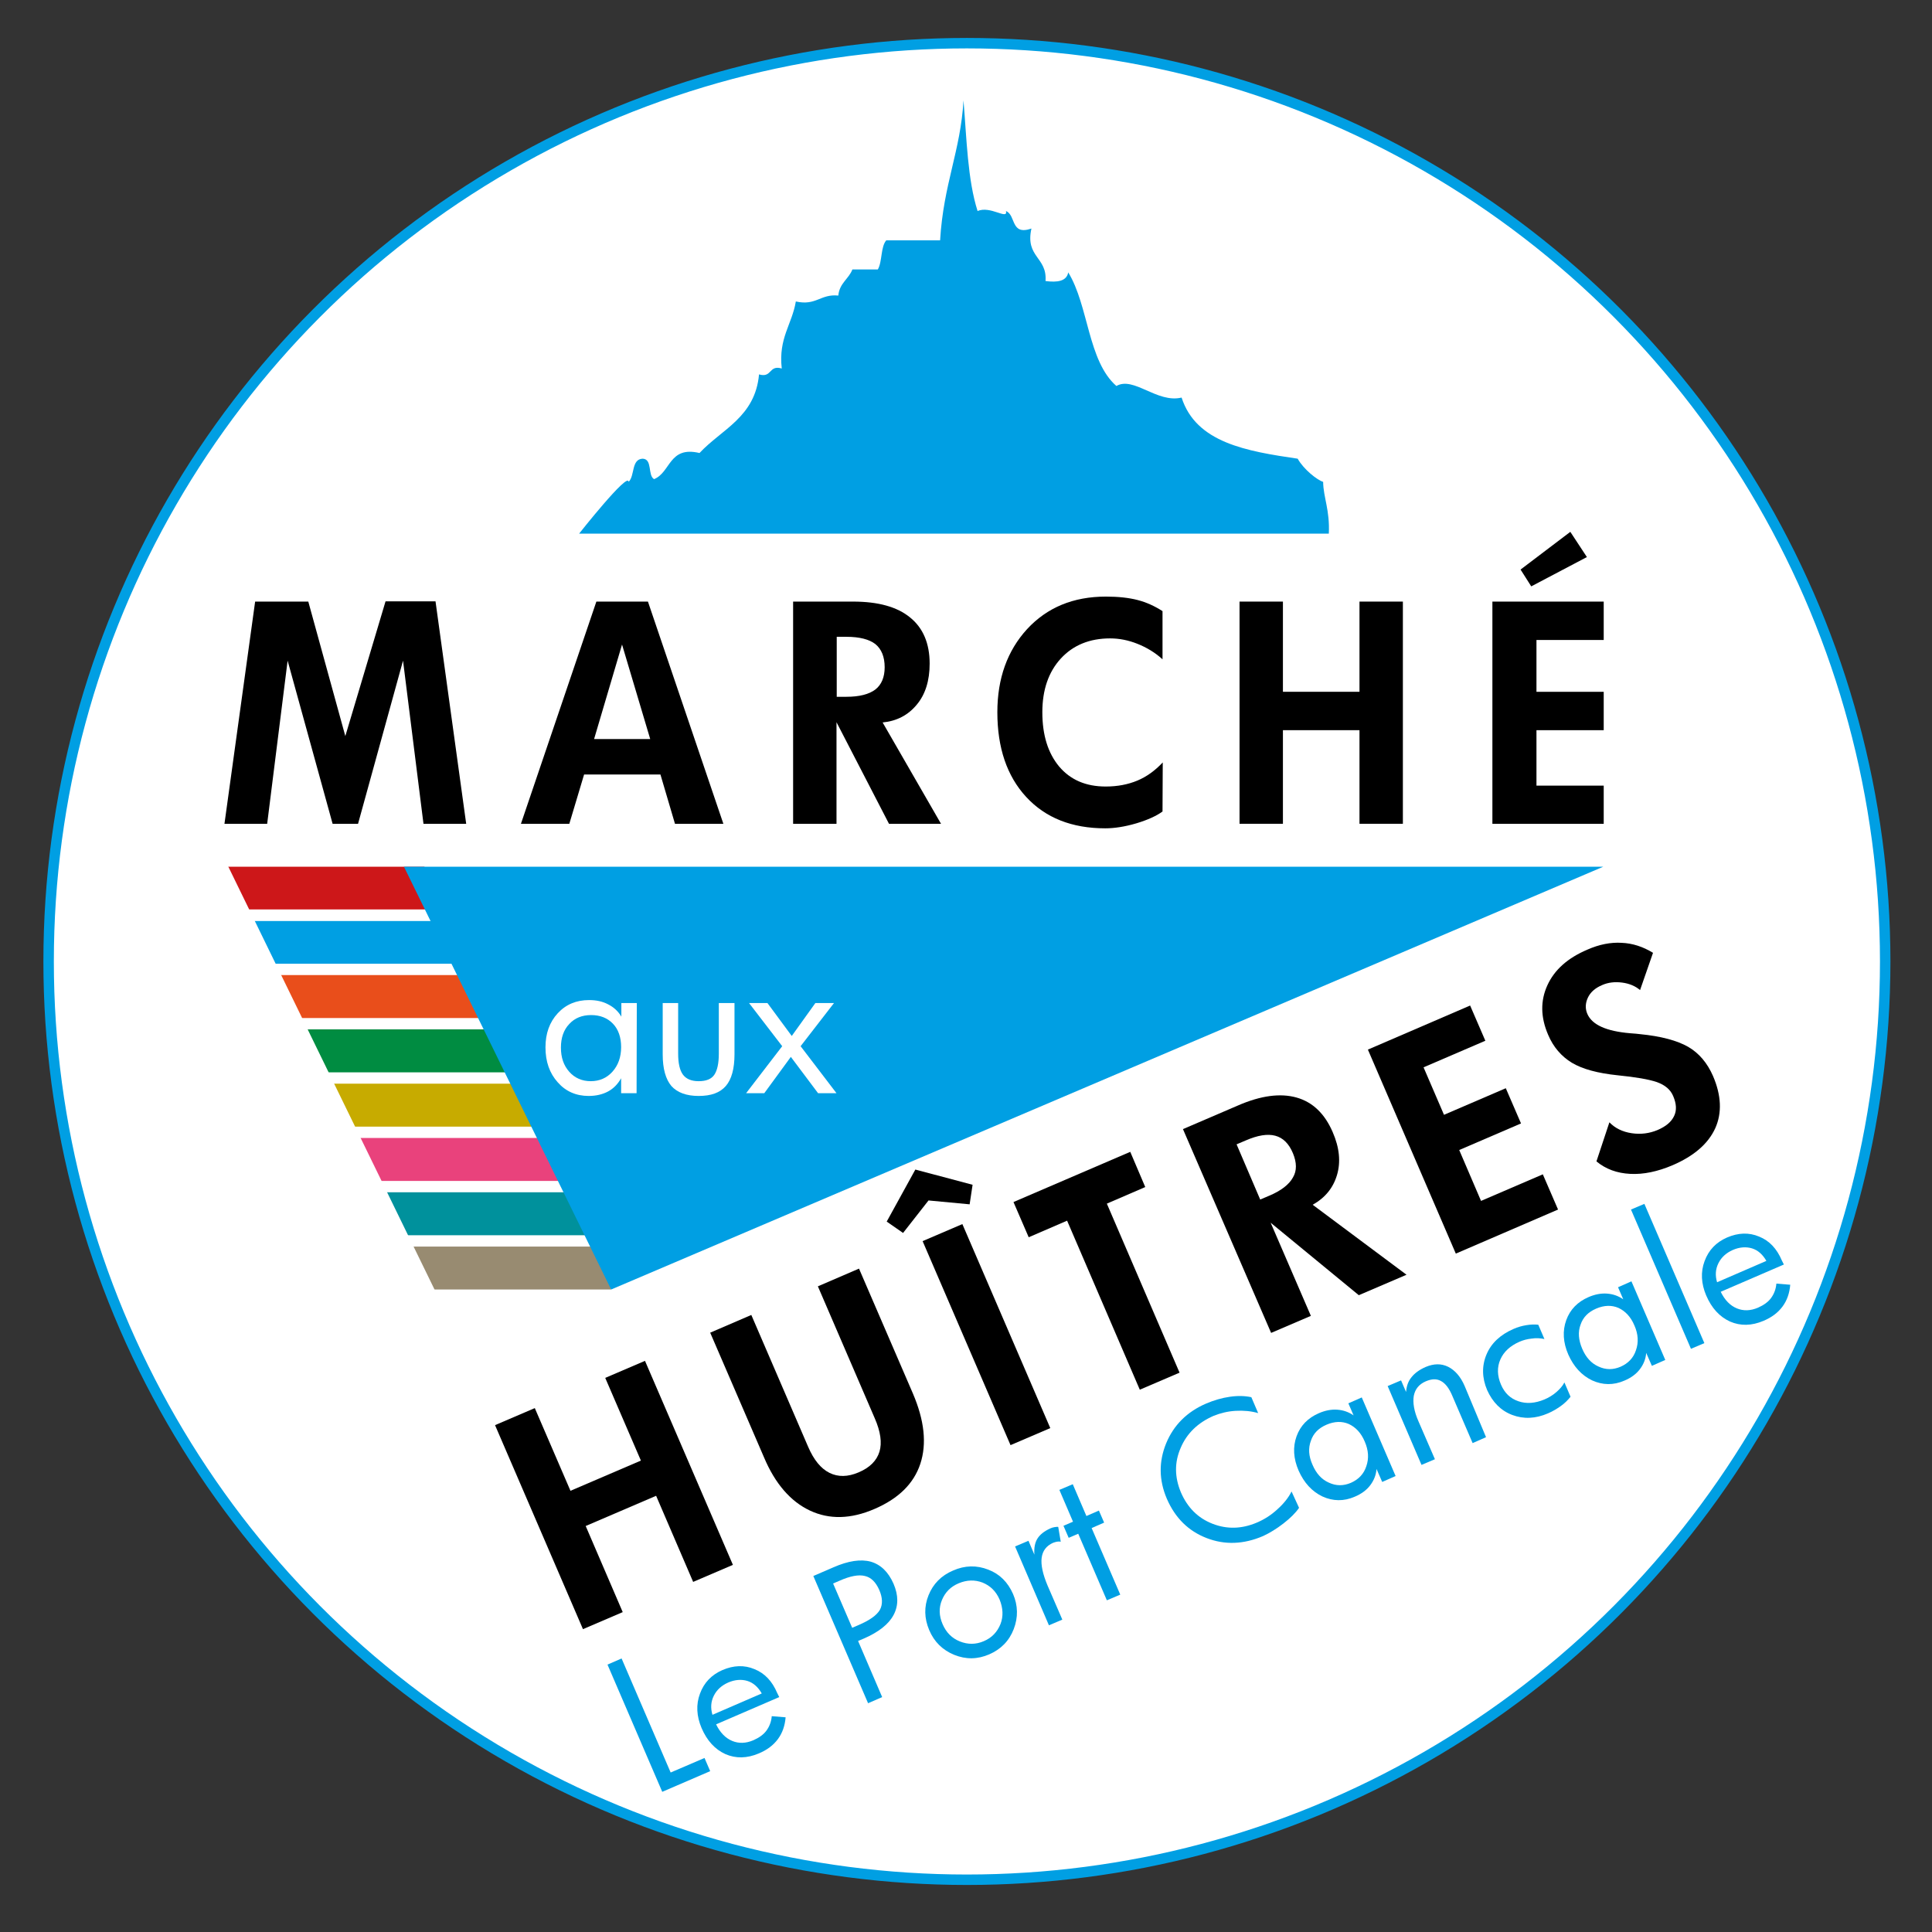 <?xml version="1.0" encoding="utf-8"?>
<!-- Generator: Adobe Illustrator 24.3.0, SVG Export Plug-In . SVG Version: 6.00 Build 0)  -->
<svg version="1.1" id="Calque_1" xmlns="http://www.w3.org/2000/svg" xmlns:xlink="http://www.w3.org/1999/xlink" x="0px" y="0px"
	 viewBox="0 0 850.4 850.4" style="enable-background:new 0 0 850.4 850.4;" xml:space="preserve">
<rect x="0" y="0" width="850.4" height="850.4" fill="#333333" stroke="none"/>
<style type="text/css">
	.st0{fill:#FFFFFF;stroke:#009FE3;stroke-width:4.6;stroke-linejoin:round;}
	.st1{fill:#CD1719;}
	.st2{fill:#009FE3;}
	.st3{fill:#E94E1B;}
	.st4{fill:#008C41;}
	.st5{fill:#C7AB00;}
	.st6{fill:#E9427C;}
	.st7{fill:#00919C;}
	.st8{fill:#988B71;}
	.st9{fill:#FFFFFF;}
</style>
<g>
	<circle class="st0" cx="425.6" cy="423.2" r="404.2"/>
	<polygon class="st1" points="99.9,381.5 186.8,381.5 195.8,400.3 108,400.3 	"/>
	<polygon class="st2" points="109.7,405.4 197.4,405.4 206.1,424.2 117.8,424.2 	"/>
	<polygon class="st3" points="120.1,429.2 206.9,429.2 218.4,448.1 128.2,448.1 	"/>
	<polygon class="st4" points="131,453.1 217.7,453.1 227.5,472 139.1,472 	"/>
	<polygon class="st5" points="139.8,477 228.6,477 239,495.9 147.9,495.9 	"/>
	<polygon class="st6" points="151.1,500.9 241.6,500.9 251.4,519.8 159.3,519.8 	"/>
	<polygon class="st7" points="160,524.8 253.6,524.8 263,543.7 168.2,543.7 	"/>
	<polygon class="st8" points="171.3,548.7 265.9,548.7 269,567.6 179.4,567.6 	"/>
	<polygon class="st2" points="177.8,381.5 705.7,381.5 269,567.6 	"/>
	<g>
		<path class="st9" d="M280.2,481.2h-6.8v-6.6c-1.4,2.5-3.3,4.5-5.7,5.8c-2.4,1.3-5.3,2-8.6,2c-5.5,0-10.1-2-13.6-6
			c-3.6-4-5.4-9.1-5.4-15.4c0-6.1,1.8-11.1,5.4-15c3.6-3.9,8.2-5.8,13.8-5.8c3.2,0,6,0.6,8.4,1.9c2.4,1.2,4.4,3,5.8,5.4v-6h6.8
			L280.2,481.2L280.2,481.2z M273.4,460.9c0-4.3-1.2-7.8-3.6-10.3s-5.6-3.8-9.6-3.8s-7.2,1.3-9.6,3.9c-2.5,2.6-3.7,6.1-3.7,10.4
			c0,4.4,1.2,7.9,3.7,10.7c2.4,2.7,5.6,4.1,9.4,4.1c3.9,0,7.1-1.4,9.6-4.2C272.1,468.9,273.4,465.3,273.4,460.9z"/>
		<path class="st9" d="M323.3,464.1c0,6.3-1.3,11-3.8,13.9c-2.6,3-6.5,4.4-12,4.4c-5.4,0-9.4-1.5-12-4.4c-2.5-3-3.8-7.6-3.8-13.9
			v-22.6h6.8v22.3c0,4.2,0.7,7.3,2.1,9.2c1.4,1.9,3.7,2.9,6.9,2.9c3.3,0,5.6-0.9,6.9-2.8s2-5,2-9.3v-22.3h6.9V464.1z"/>
		<path class="st9" d="M368.2,481.2h-8.1l-12-16l-11.7,16h-8l15.9-20.7l-14.6-19h8.1l10.7,14.5l10.4-14.5h8.2l-14.7,19L368.2,481.2z
			"/>
	</g>
	<polygon id="cache_de_coté" class="st9" points="81,381.7 181.9,588.6 195.8,576.9 94.9,370 	"/>
	<g>
		<g>
			<path class="st2" d="M424.1,44.2c1.4,17,1.8,34.9,6.2,48.7c5.6-2.5,13.4,4.1,12.5,0c4.5,1.8,1.9,10.9,11.2,7.7
				c-2.8,12.7,7,12.5,6.2,23.1c5.2,0.7,9.3,0.1,10-3.8c9,14.6,8.6,39,21.2,50c7.6-4.4,17.9,7.7,28.7,5.1
				c6.4,19.9,28.6,23.6,51.1,26.9c2.6,4.7,8.6,9.4,11.2,10.2c0.1,6.9,3,12.4,2.5,22.8h-330c0,0,21.7-27.5,21.8-22.8
				c2.8-2.7,1.1-10,6.2-10.2c4.4,0.2,2.1,7.3,5,9c7.4-3,6.5-14.7,20-11.5c9.8-10.5,24.5-15.8,26.2-34.6c5.8,1.7,4.2-4.3,10-2.6
				c-1.5-13.5,4.5-19.3,6.2-29.5c9,2,10.8-3.4,18.7-2.6c0.5-5.5,4.6-7.3,6.2-11.5h11.2c2-3.5,1.2-9.9,3.7-12.8h23.7
				C415.3,80.8,422.8,66.6,424.1,44.2"/>
		</g>
	</g>
</g>
<g>
	<path d="M322.6,688.8l-17.5,7.5l-16.3-37.9l-31,13.3l16.3,37.9l-17.5,7.5l-38.7-89.8l17.5-7.5l15.7,36.4l31-13.3l-15.7-36.4
		l17.5-7.5L322.6,688.8z"/>
	<path d="M401.8,613.3c5.1,11.9,6.2,22.2,3.3,31c-2.9,8.8-9.7,15.4-20.2,19.9c-10.4,4.5-19.9,4.7-28.4,0.7s-15.3-11.8-20.2-23.4
		l-23.7-54.9l18.1-7.8l25,58c2.5,5.8,5.6,9.6,9.4,11.5s8.1,1.8,12.8-0.2c5-2.1,8-5.2,9.2-9.1c1.2-3.9,0.5-8.9-2.1-14.8l-25-58
		l18.1-7.8L401.8,613.3z"/>
	<path d="M428.1,521.5l-1.3,8.6l-18.1-1.7l-11.2,14.3l-7.2-5l12.6-22.9L428.1,521.5z M462.3,628.6l-17.5,7.5l-38.7-89.8l17.5-7.5
		L462.3,628.6z"/>
	<path d="M504.1,522.5l-16.9,7.3l32,74.4l-17.5,7.5l-32-74.4l-16.9,7.3l-6.7-15.5l51.4-22.1L504.1,522.5z"/>
	<path d="M619.1,561.1l-21,9l-38.8-31.9l17.7,41l-17.5,7.5L520.7,497l24.2-10.4c10.1-4.4,18.7-5.5,25.8-3.5s12.4,7.1,15.9,15.2
		c3,6.9,3.6,13.2,1.9,18.9c-1.7,5.7-5.2,10-10.7,13.1L619.1,561.1z M569.1,507.6c-1.8-4.3-4.4-6.8-7.8-7.7c-3.4-0.9-7.7-0.2-13,2.1
		l-4,1.7l10.4,24.3l4-1.7c5.2-2.2,8.7-4.9,10.4-8C570.9,515.3,570.8,511.7,569.1,507.6z"/>
	<path d="M685.8,532.4l-45,19.4L602.1,462l45-19.4l6.7,15.5l-27.2,11.7l9,20.9l27.2-11.7l6.7,15.5l-27.2,11.7l9.6,22.4l27.2-11.7
		L685.8,532.4z"/>
	<path d="M754,473.6c3.7,8.6,4,16.3,1,23c-3.1,6.8-9.3,12.2-18.8,16.3c-6.6,2.8-12.8,4.1-18.6,3.8c-5.9-0.3-10.8-2.1-14.9-5.5
		l5.7-17.2c2.5,2.6,5.8,4.2,9.8,4.8c4,0.6,7.8,0.1,11.4-1.4c3.7-1.6,6.1-3.6,7.3-6.2c1.2-2.5,1-5.4-0.4-8.7
		c-1.2-2.9-3.6-4.9-7.2-6.2c-3.5-1.2-9.3-2.2-17.3-3c-8.7-0.9-15.4-2.7-20.1-5.5c-4.6-2.8-8.2-6.9-10.5-12.4
		c-3.3-7.7-3.4-14.9-0.3-21.7c3.1-6.8,8.9-12,17.6-15.7c5.2-2.3,10.3-3.3,15.1-3c4.8,0.2,9.4,1.7,13.8,4.4l-5.7,16.4
		c-2.1-1.8-4.8-2.9-7.9-3.3c-3.2-0.4-6.1-0.1-8.8,1.1c-3.1,1.3-5.2,3.2-6.3,5.6s-1.2,4.8-0.2,7.1c2.1,4.8,8.3,7.6,18.8,8.5
		c1.9,0.1,3.4,0.3,4.4,0.4c9.2,0.9,16.3,2.8,21.2,5.6C747.9,463.6,751.5,467.9,754,473.6z"/>
</g>
<g>
	<path class="st2" d="M312.6,779.6l-21.1,9.1l-24.1-56l6.2-2.7l21.6,50.2l14.9-6.4L312.6,779.6z"/>
	<path class="st2" d="M343,747l-27.8,12c1.8,3.7,4.2,6.1,7.1,7.3s6,1.1,9.3-0.3c2.5-1.1,4.5-2.5,5.8-4.3s2.1-3.9,2.3-6.3l6.1,0.5
		c-0.3,3.7-1.4,6.9-3.4,9.6c-2,2.7-4.8,4.8-8.4,6.3c-5.2,2.2-10.1,2.3-14.7,0.3c-4.6-2.1-8.1-5.9-10.5-11.5
		c-2.2-5.2-2.5-10.3-0.7-15.1c1.8-4.9,5.1-8.3,9.9-10.4c4.9-2.1,9.6-2.3,14.1-0.4c4.5,1.8,7.8,5.3,10,10.5L343,747z M335.3,745.4
		c-1.6-2.8-3.7-4.7-6.3-5.5c-2.6-0.8-5.5-0.6-8.5,0.7c-2.9,1.3-5,3.2-6.3,5.8s-1.5,5.4-0.6,8.4L335.3,745.4z"/>
	<path class="st2" d="M393.3,697.1c2.2,5.1,2.2,9.7,0,13.8s-6.6,7.5-13,10.3l-2.6,1.1l10.6,24.7l-6.2,2.7l-24.1-56l8.8-3.8
		c6.6-2.9,12.1-3.7,16.5-2.5C387.7,688.7,391,691.9,393.3,697.1z M387,699.8c-1.5-3.4-3.6-5.5-6.3-6.1c-2.7-0.7-6.5,0-11.2,2.1
		l-2.8,1.2l8.4,19.5l2.8-1.2c4.9-2.1,8-4.3,9.4-6.7C388.6,706.2,388.5,703.2,387,699.8z"/>
	<path class="st2" d="M445.9,701.6c2.2,5.1,2.3,10.3,0.3,15.5s-5.7,8.9-10.8,11.1c-5.1,2.2-10.2,2.3-15.4,0.2
		c-5.1-2.1-8.8-5.7-11-10.9s-2.3-10.3-0.3-15.3s5.6-8.7,10.8-10.9c5.2-2.3,10.4-2.4,15.5-0.4C440,692.8,443.6,696.4,445.9,701.6z
		 M440,704.1c-1.6-3.7-4.1-6.1-7.5-7.5c-3.4-1.3-6.9-1.2-10.5,0.3s-6,4-7.4,7.4s-1.3,6.9,0.3,10.6c1.6,3.7,4.1,6.2,7.6,7.6
		c3.5,1.4,7,1.4,10.5-0.1c3.6-1.5,6-4.1,7.4-7.6C441.7,711.4,441.5,707.8,440,704.1z"/>
	<path class="st2" d="M465.8,672.1l1.1,6.5c-0.6-0.1-1.1-0.1-1.7,0s-1.1,0.3-1.7,0.5c-2.9,1.3-4.6,3.5-5,6.6s0.5,7.2,2.6,12.2
		l6.5,15l-5.9,2.5l-14.9-34.7l5.9-2.5l2.6,6.1c-0.2-2.9,0.2-5.2,1.3-7c1.1-1.8,3-3.3,5.6-4.5c0.6-0.3,1.3-0.5,1.9-0.6
		C464.9,672.1,465.4,672,465.8,672.1z"/>
	<path class="st2" d="M486,670.2l-5.5,2.4l12.6,29.3l-5.9,2.5l-12.6-29.3l-4.2,1.8l-2.3-5.3l4.2-1.8l-6-14l5.9-2.5l6,14l5.5-2.4
		L486,670.2z"/>
	<path class="st2" d="M571.8,663.7c-1.5,2.2-3.8,4.5-6.9,6.9c-3.1,2.4-6.1,4.2-8.9,5.5c-8.6,3.7-16.9,4-24.9,0.9
		s-13.8-8.8-17.5-17.3c-3.5-8.2-3.6-16.3-0.3-24.4c3.3-8,9.2-13.9,17.6-17.5c3.5-1.5,7-2.5,10.5-3s6.6-0.4,9.4,0.2l3,7
		c-3.1-0.9-6.4-1.2-9.9-1s-6.7,1-9.7,2.2c-6.9,3-11.8,7.7-14.5,14.1c-2.8,6.4-2.7,12.9,0.1,19.6c2.9,6.7,7.5,11.3,13.9,13.8
		s12.9,2.3,19.5-0.5c3.3-1.4,6.3-3.3,9-5.8c2.8-2.5,4.9-5.1,6.3-7.9L571.8,663.7z"/>
	<path class="st2" d="M614.3,649.7l-5.9,2.6l-2.5-5.7c-0.2,2.7-1.2,5.1-2.8,7.2c-1.6,2.1-3.9,3.8-6.8,5c-4.8,2.1-9.6,2-14.2-0.1
		c-4.6-2.2-8.1-6-10.5-11.4c-2.3-5.3-2.6-10.4-0.9-15.1c1.7-4.7,5-8.1,9.9-10.2c2.8-1.2,5.5-1.7,8.1-1.5s4.9,1,7.1,2.5l-2.3-5.3
		l5.9-2.6L614.3,649.7z M600.7,634.5c-1.6-3.8-4-6.3-7-7.7c-3-1.3-6.3-1.2-9.8,0.3s-5.8,3.8-6.9,7.1c-1.2,3.2-1,6.7,0.7,10.5
		c1.6,3.8,4,6.5,7.2,7.9c3.2,1.5,6.4,1.5,9.7,0.1c3.4-1.5,5.7-3.9,6.8-7.3C602.6,642,602.4,638.4,600.7,634.5z"/>
	<path class="st2" d="M654.1,632.6l-5.9,2.6l-8.9-20.7c-1.4-3.4-3.1-5.6-5-6.6c-1.9-1.1-4.1-1-6.7,0.1c-3,1.3-4.7,3.4-5.3,6.4
		c-0.5,3,0.1,6.8,2.1,11.3l7.2,16.6l-5.9,2.5l-14.9-34.7l5.9-2.5l2.2,5.1c0.2-2.5,0.9-4.7,2.4-6.5c1.4-1.8,3.5-3.3,6.2-4.5
		c3.6-1.5,6.8-1.6,9.9-0.1c3,1.5,5.5,4.3,7.3,8.5L654.1,632.6z"/>
	<path class="st2" d="M691.3,614.8c-1.2,1.5-2.6,2.9-4.3,4.1c-1.7,1.2-3.5,2.3-5.6,3.2c-5.5,2.4-10.8,2.6-15.8,0.7
		c-5-1.9-8.6-5.6-11-10.9c-2.3-5.4-2.4-10.7-0.3-15.7c2.1-5,6.1-8.7,11.8-11.2c2-0.9,3.9-1.4,5.7-1.7s3.6-0.4,5.3-0.2l2.7,6.3
		c-1.8-0.4-3.7-0.5-5.6-0.2c-2,0.2-3.8,0.7-5.4,1.4c-4.1,1.8-6.9,4.4-8.4,7.8c-1.5,3.4-1.4,7.2,0.3,11.1c1.6,3.7,4.1,6.1,7.7,7.3
		c3.5,1.2,7.3,0.9,11.4-0.8c1.9-0.8,3.7-1.9,5.2-3.2s2.8-2.7,3.6-4.3L691.3,614.8z"/>
	<path class="st2" d="M733,598.6l-5.9,2.6l-2.5-5.7c-0.2,2.7-1.2,5.1-2.8,7.2c-1.6,2.1-3.9,3.8-6.8,5c-4.8,2.1-9.6,2-14.2-0.1
		c-4.6-2.2-8.1-6-10.5-11.4c-2.3-5.3-2.6-10.4-0.9-15.1c1.7-4.7,5-8.1,9.9-10.2c2.8-1.2,5.5-1.7,8.1-1.5s4.9,1,7.1,2.5l-2.3-5.3
		l5.9-2.6L733,598.6z M719.4,583.4c-1.6-3.8-4-6.3-7-7.7c-3-1.3-6.3-1.2-9.8,0.3s-5.8,3.8-6.9,7.1c-1.2,3.2-0.9,6.7,0.7,10.5
		c1.6,3.8,4,6.5,7.2,7.9c3.2,1.5,6.4,1.5,9.7,0.1c3.4-1.5,5.7-3.9,6.8-7.3C721.3,590.9,721.1,587.2,719.4,583.4z"/>
	<path class="st2" d="M750.2,591.2l-5.9,2.5l-26.4-61.3l5.9-2.5L750.2,591.2z"/>
	<path class="st2" d="M785.2,556.6l-27.8,12c1.8,3.7,4.2,6.1,7.1,7.3c2.9,1.2,6,1.1,9.3-0.3c2.5-1.1,4.5-2.5,5.8-4.3
		s2.1-3.9,2.3-6.3l6.1,0.5c-0.3,3.7-1.4,6.9-3.4,9.6c-2,2.7-4.8,4.8-8.4,6.3c-5.2,2.2-10.1,2.3-14.7,0.3c-4.6-2.1-8.1-5.9-10.5-11.5
		c-2.2-5.2-2.5-10.3-0.7-15.1c1.8-4.9,5.1-8.3,9.9-10.4c4.9-2.1,9.6-2.3,14.1-0.4c4.5,1.8,7.8,5.3,10,10.5L785.2,556.6z M777.5,555
		c-1.6-2.8-3.7-4.7-6.3-5.5s-5.5-0.6-8.5,0.7c-2.9,1.3-5,3.2-6.3,5.8s-1.5,5.4-0.6,8.4L777.5,555z"/>
</g>
<g>
	<path d="M205.2,362.6h-18.8l-9-71.8l-19.8,71.8h-11.2l-19.8-71.8l-9,71.8H98.8l13.5-97.8h23.4L152,324l17.7-59.3h22L205.2,362.6z"
		/>
	<path d="M318.4,362.6h-21.3l-6.4-21.7h-33.6l-6.5,21.7h-21.3l33.2-97.8h22.7L318.4,362.6z M286.2,325.3l-12.4-41.6l-12.3,41.6
		H286.2z"/>
	<path d="M414.2,362.6h-22.9l-23.1-44.7v44.7h-19.1v-97.8h26.4c11,0,19.4,2.3,25.1,7c5.7,4.6,8.6,11.4,8.6,20.3
		c0,7.5-1.9,13.6-5.7,18.1c-3.8,4.6-8.8,7.2-15,7.8L414.2,362.6z M389.4,293.7c0-4.6-1.4-8-4.1-10.2c-2.7-2.1-7-3.2-12.7-3.2h-4.3
		v26.4h4.3c5.7,0,9.9-1.1,12.7-3.2C388,301.4,389.4,298.1,389.4,293.7z"/>
	<path d="M511.7,357.2c-2.6,1.9-6.5,3.7-11.5,5.2c-5.1,1.5-9.7,2.2-13.7,2.2c-14.7,0-26.3-4.6-34.8-13.8
		c-8.5-9.2-12.7-21.7-12.7-37.3c0-14.9,4.4-27.1,13.1-36.6c8.8-9.5,20.3-14.3,34.7-14.3c5.4,0,10,0.5,13.9,1.5s7.6,2.7,11,4.9v21.2
		c-3.3-3-7-5.2-11-6.8c-4-1.6-8-2.4-12.1-2.4c-9,0-16.3,3-21.7,8.9c-5.4,5.9-8.1,13.8-8.1,23.6c0,10.1,2.5,18,7.4,23.9
		c5,5.9,11.8,8.8,20.5,8.8c5.2,0,9.8-0.9,13.9-2.6s7.8-4.4,11.2-8L511.7,357.2L511.7,357.2z"/>
	<path d="M617.5,362.6h-19.1v-41.2h-33.7v41.2h-19.1v-97.8h19.1v39.7h33.7v-39.7h19.1V362.6z"/>
	<path d="M705.9,362.6h-49v-97.8h49v16.9h-29.6v22.8h29.6v16.9h-29.6v24.4h29.6V362.6z M698.5,245.2L674,258.1l-4.7-7.4l21.9-16.6
		L698.5,245.2z"/>
</g>
</svg>
